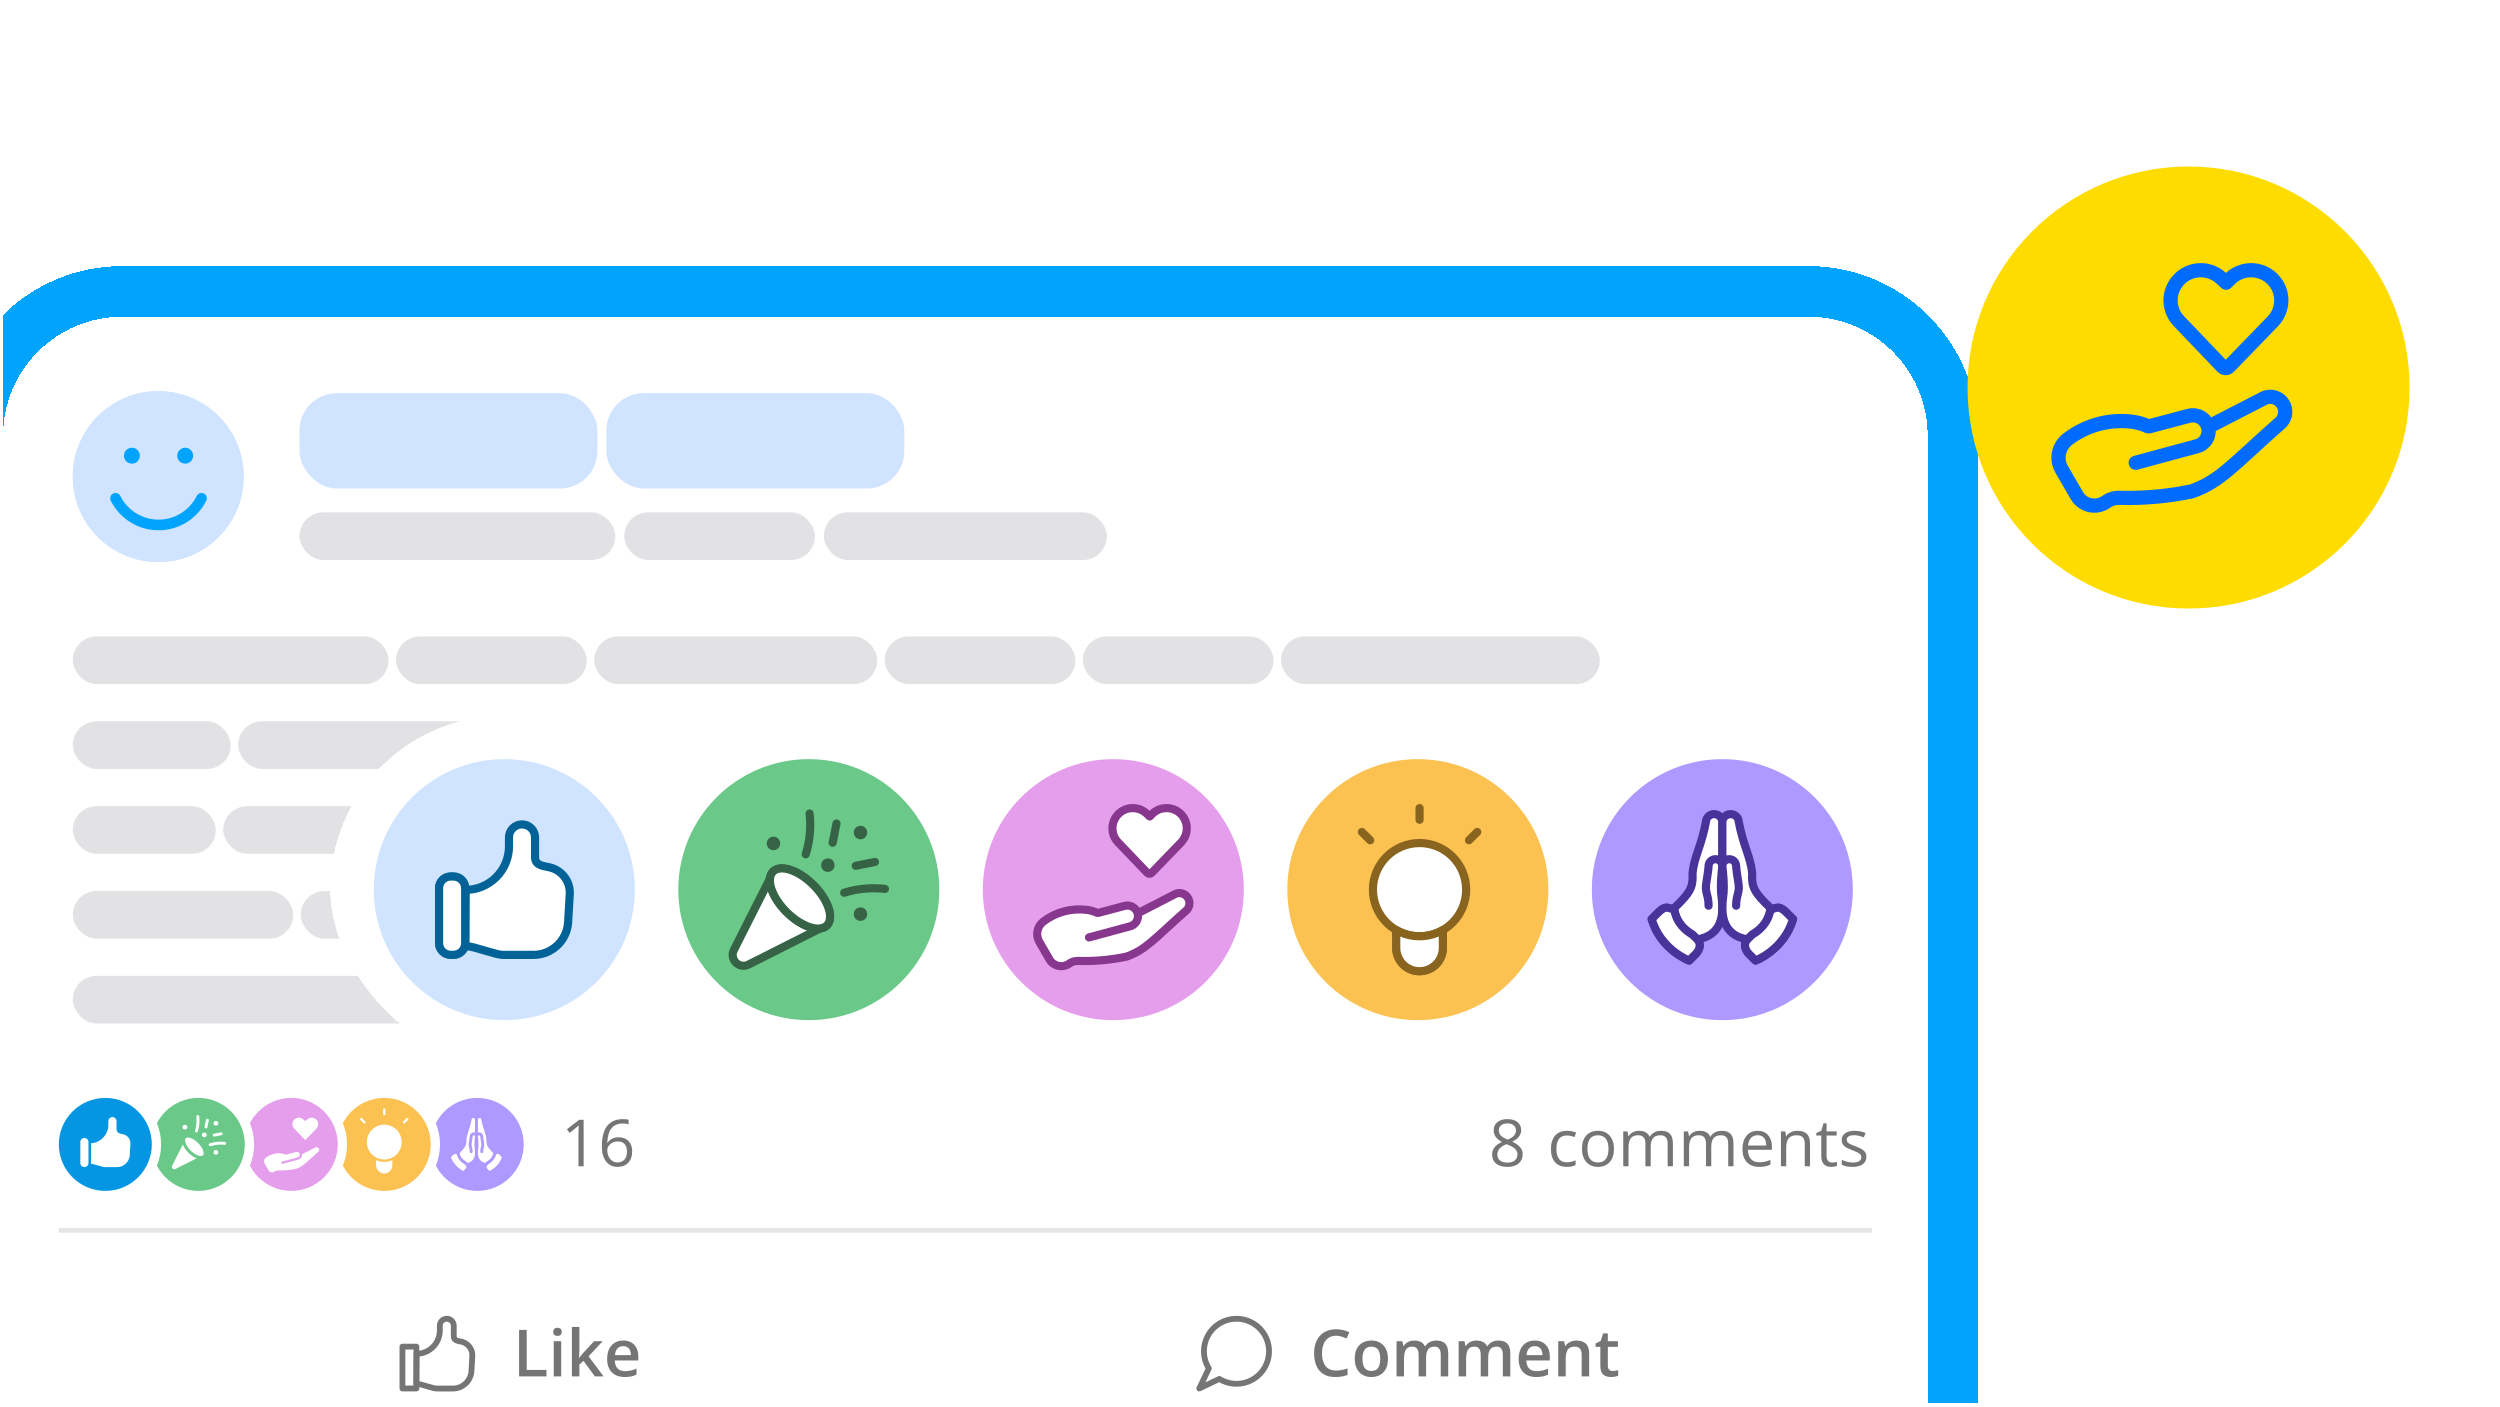 <svg width="439" height="247" viewBox="0 0 439 247" fill="none" xmlns="http://www.w3.org/2000/svg">
<g clip-path="url(#clip0_1138_105797)">
<rect width="438" height="246.375" transform="translate(0.5 6.10352e-05)" fill="white"/>
<g filter="url(#filter0_dd_1138_105797)">
<g clip-path="url(#clip1_1138_105797)">
<g filter="url(#filter1_dd_1138_105797)">
<rect width="337.966" height="205.749" transform="translate(0.534 55.619)" fill="white"/>
<circle cx="27.787" cy="82.872" r="15.008" fill="#D0E4FF"/>
<circle cx="27.787" cy="82.872" r="15.008" fill="#D0E4FF"/>
<path d="M23.16 78.732C23.253 78.732 23.343 78.76 23.42 78.811C23.497 78.862 23.557 78.936 23.593 79.021C23.628 79.107 23.637 79.201 23.619 79.291C23.601 79.382 23.557 79.466 23.491 79.531C23.426 79.596 23.342 79.641 23.252 79.659C23.161 79.677 23.067 79.668 22.981 79.632C22.896 79.597 22.823 79.537 22.771 79.46C22.72 79.383 22.693 79.293 22.693 79.2C22.693 79.076 22.742 78.957 22.83 78.869C22.917 78.782 23.036 78.732 23.16 78.732" stroke="#00A4FD" stroke-width="1.871" stroke-linecap="round" stroke-linejoin="round"/>
<path d="M32.516 78.732C32.609 78.732 32.699 78.76 32.776 78.811C32.853 78.862 32.913 78.936 32.948 79.021C32.984 79.107 32.993 79.201 32.975 79.291C32.957 79.382 32.912 79.466 32.847 79.531C32.781 79.596 32.698 79.641 32.607 79.659C32.517 79.677 32.422 79.668 32.337 79.632C32.252 79.597 32.178 79.537 32.127 79.46C32.076 79.383 32.048 79.293 32.048 79.2C32.048 79.076 32.097 78.957 32.185 78.869C32.273 78.782 32.392 78.732 32.516 78.732" stroke="#00A4FD" stroke-width="1.871" stroke-linecap="round" stroke-linejoin="round"/>
<path d="M35.385 86.685C34.688 88.092 33.612 89.275 32.279 90.103C30.945 90.93 29.407 91.369 27.837 91.369C26.268 91.369 24.73 90.93 23.396 90.103C22.062 89.275 20.987 88.092 20.29 86.685" stroke="#00A4FD" stroke-width="1.871" stroke-linecap="round" stroke-linejoin="round"/>
<rect x="52.591" y="68.223" width="52.317" height="16.741" rx="6.559" fill="#D0E4FF"/>
<rect x="106.477" y="68.223" width="52.317" height="16.741" rx="6.559" fill="#D0E4FF"/>
<rect x="52.591" y="89.15" width="55.456" height="8.371" rx="4.185" fill="#E2E2E4"/>
<rect x="109.616" y="89.15" width="33.483" height="8.371" rx="4.185" fill="#E2E2E4"/>
<rect x="144.668" y="89.15" width="49.701" height="8.371" rx="4.185" fill="#E2E2E4"/>
<rect x="12.779" y="110.941" width="55.456" height="8.371" rx="4.185" fill="#E2E2E4"/>
<rect x="69.547" y="110.941" width="33.483" height="8.371" rx="4.185" fill="#E2E2E4"/>
<rect x="104.341" y="110.941" width="49.701" height="8.371" rx="4.185" fill="#E2E2E4"/>
<rect x="155.354" y="110.941" width="33.483" height="8.371" rx="4.185" fill="#E2E2E4"/>
<rect x="190.149" y="110.941" width="33.483" height="8.371" rx="4.185" fill="#E2E2E4"/>
<rect x="224.943" y="110.941" width="55.979" height="8.371" rx="4.185" fill="#E2E2E4"/>
<rect x="12.779" y="125.842" width="27.728" height="8.371" rx="4.185" fill="#E2E2E4"/>
<rect x="41.819" y="125.842" width="59.118" height="8.371" rx="4.185" fill="#E2E2E4"/>
<rect x="102.249" y="125.842" width="16.218" height="8.371" rx="4.185" fill="#E2E2E4"/>
<rect x="119.779" y="125.842" width="16.218" height="8.371" rx="4.185" fill="#E2E2E4"/>
<rect x="137.309" y="125.842" width="34.529" height="8.371" rx="4.185" fill="#E2E2E4"/>
<rect x="173.15" y="125.842" width="34.529" height="8.371" rx="4.185" fill="#E2E2E4"/>
<rect x="208.991" y="125.842" width="25.635" height="8.371" rx="4.185" fill="#E2E2E4"/>
<rect x="235.938" y="125.842" width="25.635" height="8.371" rx="4.185" fill="#E2E2E4"/>
<rect x="12.779" y="140.744" width="25.112" height="8.371" rx="4.185" fill="#E2E2E4"/>
<rect x="39.203" y="140.744" width="62.78" height="8.371" rx="4.185" fill="#E2E2E4"/>
<rect x="103.295" y="140.744" width="29.82" height="8.371" rx="4.185" fill="#E2E2E4"/>
<rect x="134.427" y="140.744" width="65.919" height="8.371" rx="4.185" fill="#E2E2E4"/>
<rect x="201.658" y="140.744" width="43.423" height="8.371" rx="4.185" fill="#E2E2E4"/>
<rect x="12.779" y="155.645" width="38.714" height="8.371" rx="4.185" fill="#E2E2E4"/>
<rect x="52.805" y="155.645" width="33.483" height="8.371" rx="4.185" fill="#E2E2E4"/>
<rect x="87.6" y="155.645" width="25.635" height="8.371" rx="4.185" fill="#E2E2E4"/>
<rect x="114.547" y="155.645" width="41.853" height="8.371" rx="4.185" fill="#E2E2E4"/>
<rect x="157.712" y="155.645" width="54.932" height="8.371" rx="4.185" fill="#E2E2E4"/>
<rect x="213.957" y="155.645" width="54.932" height="8.371" rx="4.185" fill="#E2E2E4"/>
<rect x="12.779" y="170.547" width="71.151" height="8.371" rx="4.185" fill="#E2E2E4"/>
<rect x="85.242" y="170.547" width="27.205" height="8.371" rx="4.185" fill="#E2E2E4"/>
<rect x="113.758" y="170.547" width="25.635" height="8.371" rx="4.185" fill="#E2E2E4"/>
<rect x="140.705" y="170.547" width="62.78" height="8.371" rx="4.185" fill="#E2E2E4"/>
<rect x="204.797" y="170.547" width="54.932" height="8.371" rx="4.185" fill="#E2E2E4"/>
<rect x="261.042" y="170.547" width="37.668" height="8.371" rx="4.185" fill="#E2E2E4"/>
<circle cx="83.801" cy="200.142" r="8.98" fill="#AD99FF" stroke="white" stroke-width="1.633"/>
<path d="M83.663 195.85C83.675 195.722 83.641 195.593 83.568 195.487C83.492 195.375 83.378 195.295 83.248 195.262C83.117 195.228 82.979 195.243 82.859 195.304C82.738 195.364 82.644 195.466 82.593 195.591C82.272 197.405 81.744 198.132 81.656 199.257C81.706 200.164 81.502 200.548 80.422 201.572C80.113 201.782 80.004 201.218 79.341 201.88C79.341 201.88 79.205 202.017 78.903 202.319C79.521 204.397 81.428 205.108 81.428 205.108C81.428 205.108 81.658 204.878 81.806 204.73C81.806 204.73 82.428 204.195 81.976 203.687C82.55 203.578 83.663 203.269 83.663 201.572C83.663 200.889 83.568 200.8 83.568 200.183C83.568 199.565 83.642 198.951 83.663 198.745V195.85Z" fill="white"/>
<path d="M83.663 195.85C83.675 195.722 83.641 195.593 83.568 195.487C83.492 195.375 83.378 195.295 83.248 195.262C83.117 195.228 82.979 195.243 82.859 195.304C82.738 195.364 82.644 195.466 82.593 195.591C82.272 197.405 81.744 198.132 81.656 199.257C81.706 200.164 81.502 200.548 80.422 201.572M83.663 195.85C83.663 195.85 83.663 197.614 83.663 198.745M83.663 195.85V198.745M80.422 201.572C80.113 201.782 80.004 201.218 79.341 201.88M80.422 201.572C80.422 201.572 80.422 202.652 81.656 203.367L81.976 203.687M81.976 203.687C82.55 203.578 83.663 203.269 83.663 201.572C83.663 200.889 83.568 200.8 83.568 200.183C83.568 199.565 83.642 198.951 83.663 198.745M81.976 203.687C82.428 204.195 81.806 204.73 81.806 204.73C81.658 204.878 81.428 205.108 81.428 205.108C81.428 205.108 79.521 204.397 78.903 202.319M82.737 201.415C82.737 200.644 82.47 200.559 82.584 199.872C82.739 198.946 82.737 198.745 82.737 198.745C82.737 198.489 82.945 198.282 83.2 198.282C83.456 198.282 83.663 198.489 83.663 198.745M78.903 202.319C79.212 202.01 79.033 202.189 79.341 201.88M78.903 202.319C79.205 202.017 79.341 201.88 79.341 201.88" stroke="#AD99FF" stroke-width="0.51" stroke-linecap="round" stroke-linejoin="round"/>
<path d="M78.903 202.318C79.52 204.397 81.428 205.108 81.428 205.108L81.805 204.73C81.805 204.73 82.428 204.195 81.976 203.687L81.656 203.367C80.422 202.652 80.422 201.572 80.422 201.572C80.113 201.782 80.003 201.218 79.341 201.88L78.903 202.318Z" fill="white"/>
<path d="M78.903 202.318C79.52 204.397 81.428 205.108 81.428 205.108C81.428 205.108 81.658 204.878 81.805 204.73C81.805 204.73 82.428 204.195 81.976 203.687L81.656 203.367C80.422 202.652 80.422 201.572 80.422 201.572C80.113 201.782 80.003 201.218 79.341 201.88M78.903 202.318C79.212 202.01 79.033 202.189 79.341 201.88M78.903 202.318C79.204 202.017 79.341 201.88 79.341 201.88" stroke="#AD99FF" stroke-width="0.51" stroke-linecap="round" stroke-linejoin="round"/>
<path d="M83.667 195.85C83.656 195.722 83.689 195.593 83.762 195.486C83.838 195.375 83.952 195.295 84.083 195.262C84.213 195.228 84.352 195.243 84.472 195.304C84.592 195.364 84.686 195.466 84.737 195.591C85.058 197.405 85.587 198.132 85.674 199.257C85.624 200.164 85.829 200.548 86.909 201.572C87.218 201.782 87.327 201.218 87.989 201.88C87.989 201.88 88.126 202.017 88.427 202.319C87.81 204.397 85.903 205.108 85.903 205.108L85.525 204.73C85.525 204.73 84.903 204.195 85.355 203.687C84.781 203.578 83.668 203.269 83.668 201.572C83.668 200.889 83.762 200.8 83.762 200.183C83.762 199.565 83.688 198.951 83.667 198.745V195.85Z" fill="white"/>
<path d="M83.667 195.85C83.656 195.722 83.689 195.593 83.762 195.486C83.838 195.375 83.952 195.295 84.083 195.262C84.213 195.228 84.352 195.243 84.472 195.304C84.592 195.364 84.686 195.466 84.737 195.591C85.058 197.405 85.587 198.132 85.674 199.257C85.624 200.164 85.829 200.548 86.909 201.572M83.667 195.85C83.667 195.85 83.667 197.614 83.667 198.745M83.667 195.85V198.745M86.909 201.572C87.218 201.782 87.327 201.218 87.989 201.88M86.909 201.572C86.909 201.572 86.909 202.652 85.674 203.367L85.355 203.687M85.355 203.687C84.781 203.578 83.668 203.269 83.668 201.572C83.668 200.889 83.762 200.8 83.762 200.183C83.762 199.565 83.688 198.951 83.667 198.745M85.355 203.687C84.903 204.195 85.525 204.73 85.525 204.73L85.903 205.108C85.903 205.108 87.81 204.397 88.427 202.319M84.593 201.415C84.593 200.644 84.861 200.559 84.746 199.872C84.592 198.946 84.593 198.745 84.593 198.745C84.593 198.489 84.386 198.282 84.13 198.282C83.875 198.282 83.667 198.489 83.667 198.745M88.427 202.319C88.119 202.01 88.298 202.189 87.989 201.88M88.427 202.319C88.126 202.017 87.989 201.88 87.989 201.88" stroke="#AD99FF" stroke-width="0.51" stroke-linecap="round" stroke-linejoin="round"/>
<path d="M88.427 202.318C87.81 204.397 85.903 205.108 85.903 205.108L85.525 204.73C85.525 204.73 84.903 204.195 85.355 203.687L85.674 203.367C86.909 202.652 86.909 201.572 86.909 201.572C87.218 201.782 87.327 201.218 87.989 201.88L88.427 202.318Z" fill="white"/>
<path d="M88.427 202.318C87.81 204.397 85.903 205.108 85.903 205.108L85.525 204.73C85.525 204.73 84.903 204.195 85.355 203.687L85.674 203.367C86.909 202.652 86.909 201.572 86.909 201.572C87.218 201.782 87.327 201.218 87.989 201.88M88.427 202.318C88.119 202.01 88.298 202.189 87.989 201.88M88.427 202.318C88.126 202.017 87.989 201.88 87.989 201.88" stroke="#AD99FF" stroke-width="0.51" stroke-linecap="round" stroke-linejoin="round"/>
<circle cx="67.474" cy="200.142" r="8.98" fill="#FBC151" stroke="white" stroke-width="1.633"/>
<g clip-path="url(#clip2_1138_105797)">
<path d="M67.474 194.836V194.02V194.836Z" fill="white"/>
<path d="M67.474 194.836V194.02" stroke="white" stroke-width="0.408" stroke-linecap="round" stroke-linejoin="round"/>
<path d="M70.938 196.272L71.515 195.694L70.938 196.272Z" fill="white"/>
<path d="M70.938 196.272L71.515 195.694" stroke="white" stroke-width="0.408" stroke-linecap="round" stroke-linejoin="round"/>
<path d="M64.011 196.272L63.434 195.694L64.011 196.272Z" fill="white"/>
<path d="M64.011 196.272L63.434 195.694" stroke="white" stroke-width="0.408" stroke-linecap="round" stroke-linejoin="round"/>
<path d="M65.842 202.563V203.815C65.842 204.248 66.014 204.663 66.32 204.97C66.626 205.276 67.041 205.448 67.474 205.448C67.907 205.448 68.323 205.276 68.629 204.97C68.935 204.663 69.107 204.248 69.107 203.815V202.563" fill="white"/>
<path d="M65.842 202.563V203.815C65.842 204.248 66.014 204.663 66.32 204.97C66.626 205.276 67.041 205.448 67.474 205.448C67.907 205.448 68.323 205.276 68.629 204.97C68.935 204.663 69.107 204.248 69.107 203.815V202.563" stroke="#FBC151" stroke-width="0.408" stroke-linecap="round" stroke-linejoin="round"/>
<path d="M64.209 199.735C64.209 200.601 64.553 201.431 65.165 202.044C65.778 202.656 66.608 203 67.474 203C68.34 203 69.171 202.656 69.783 202.044C70.396 201.431 70.74 200.601 70.74 199.735C70.74 198.869 70.396 198.038 69.783 197.426C69.171 196.813 68.34 196.469 67.474 196.469C66.608 196.469 65.778 196.813 65.165 197.426C64.553 198.038 64.209 198.869 64.209 199.735Z" fill="white" stroke="#FBC151" stroke-width="0.408" stroke-linecap="round" stroke-linejoin="round"/>
</g>
<circle cx="51.147" cy="200.142" r="8.98" fill="#E59EEB" stroke="white" stroke-width="1.633"/>
<path d="M55.314 200.476L52.955 201.69L52.817 201.762C52.77 201.583 52.653 201.43 52.493 201.337C52.333 201.243 52.143 201.217 51.964 201.264L50.189 201.734C50.174 201.738 50.158 201.737 50.143 201.73C49.923 201.627 49.689 201.559 49.449 201.529C48.429 201.399 47.399 201.675 46.582 202.298C46.16 202.609 46.042 203.192 46.305 203.646L46.977 204.808C47.245 205.272 47.855 205.401 48.288 205.086C48.455 204.964 48.659 204.905 48.866 204.911C49.946 204.943 51.027 204.847 52.086 204.624C53.365 204.173 53.922 203.438 55.983 201.62C56.113 201.522 56.202 201.381 56.235 201.222C56.268 201.064 56.242 200.899 56.162 200.758C56.083 200.617 55.955 200.509 55.802 200.456C55.655 200.404 55.496 200.405 55.35 200.458C55.338 200.463 55.326 200.469 55.314 200.476Z" fill="white"/>
<path d="M52.817 201.762C52.77 201.583 52.653 201.43 52.493 201.337C52.333 201.243 52.143 201.217 51.964 201.264L50.189 201.734C50.174 201.738 50.158 201.737 50.143 201.73V201.73C49.923 201.627 49.689 201.559 49.449 201.529C48.429 201.399 47.399 201.675 46.582 202.298V202.298C46.16 202.609 46.042 203.192 46.305 203.646L46.977 204.808C47.245 205.272 47.855 205.401 48.288 205.086V205.086C48.455 204.964 48.659 204.905 48.866 204.911C49.946 204.943 51.027 204.847 52.086 204.624C53.365 204.173 53.922 203.438 55.983 201.62C56.113 201.522 56.202 201.381 56.235 201.222C56.268 201.064 56.242 200.899 56.162 200.758C56.083 200.617 55.955 200.509 55.802 200.456C55.655 200.404 55.496 200.405 55.35 200.458C55.338 200.463 55.326 200.469 55.314 200.476V200.476L52.955 201.69L52.817 201.762ZM52.817 201.762C52.865 201.941 52.839 202.131 52.747 202.291C52.654 202.451 52.502 202.568 52.324 202.616L49.597 203.354" stroke="#E59EEB" stroke-width="0.408" stroke-linecap="round" stroke-linejoin="round"/>
<path d="M55.937 195.997C55.844 195.807 55.708 195.642 55.539 195.515C55.37 195.387 55.174 195.302 54.966 195.265C54.757 195.228 54.543 195.241 54.341 195.302C54.139 195.363 53.954 195.471 53.801 195.618L53.619 195.8L53.422 195.618C53.269 195.471 53.084 195.363 52.882 195.302C52.679 195.241 52.465 195.228 52.257 195.265C52.049 195.302 51.852 195.387 51.683 195.515C51.514 195.642 51.378 195.807 51.285 195.997C51.163 196.244 51.121 196.522 51.164 196.794C51.206 197.066 51.332 197.318 51.524 197.515L53.463 199.542C53.499 199.578 53.549 199.598 53.6 199.598C53.651 199.598 53.7 199.578 53.736 199.542L55.698 197.515C55.889 197.317 56.014 197.065 56.057 196.794C56.1 196.522 56.058 196.244 55.937 195.997Z" fill="white" stroke="#E59EEB" stroke-width="0.408" stroke-linecap="round" stroke-linejoin="round"/>
<circle cx="34.821" cy="200.142" r="8.98" fill="#6AC889" stroke="white" stroke-width="1.633"/>
<path d="M33.29 201.401C33.736 201.847 34.253 202.187 34.727 202.345C34.974 202.427 35.199 202.456 35.389 202.434C35.563 202.414 35.709 202.349 35.815 202.243C36.039 202.019 36.075 201.628 35.917 201.154C35.76 200.681 35.42 200.164 34.974 199.717C34.527 199.271 34.01 198.931 33.536 198.773C33.063 198.615 32.671 198.652 32.448 198.875C32.34 198.983 32.276 199.131 32.256 199.307C32.235 199.496 32.264 199.719 32.346 199.964C32.504 200.437 32.843 200.954 33.29 201.401Z" fill="white"/>
<path d="M34.727 202.345C34.253 202.187 33.736 201.847 33.29 201.401C32.843 200.954 32.504 200.437 32.346 199.964C32.264 199.719 32.235 199.496 32.256 199.307L29.985 203.802C29.927 203.929 29.909 204.07 29.933 204.207C29.957 204.344 30.023 204.471 30.122 204.569C30.22 204.667 30.347 204.733 30.484 204.758C30.621 204.782 30.762 204.764 30.888 204.705L35.389 202.434C35.199 202.456 34.974 202.427 34.727 202.345Z" fill="white"/>
<path d="M32.256 199.307C32.276 199.131 32.34 198.983 32.448 198.875C32.671 198.652 33.063 198.615 33.536 198.773C34.01 198.931 34.527 199.271 34.974 199.717C35.42 200.164 35.76 200.681 35.917 201.154C36.075 201.628 36.039 202.019 35.815 202.243C35.709 202.349 35.563 202.414 35.389 202.434M32.256 199.307C32.235 199.496 32.264 199.719 32.346 199.964C32.504 200.437 32.843 200.954 33.29 201.401C33.736 201.847 34.253 202.187 34.727 202.345C34.974 202.427 35.199 202.456 35.389 202.434M32.256 199.307L29.985 203.802C29.927 203.929 29.909 204.07 29.933 204.207C29.957 204.344 30.023 204.471 30.122 204.569C30.22 204.667 30.347 204.733 30.484 204.758C30.621 204.782 30.762 204.764 30.888 204.705L35.389 202.434" stroke="#6AC889" stroke-width="0.51" stroke-linecap="round" stroke-linejoin="round"/>
<path d="M33.29 201.401C33.736 201.847 34.253 202.187 34.727 202.345C34.974 202.427 35.199 202.456 35.389 202.434C35.563 202.414 35.709 202.349 35.815 202.243C36.039 202.019 36.075 201.628 35.917 201.154C35.76 200.681 35.42 200.164 34.974 199.717C34.527 199.271 34.01 198.931 33.536 198.773C33.063 198.615 32.671 198.652 32.448 198.875C32.34 198.983 32.276 199.131 32.256 199.307C32.235 199.496 32.264 199.719 32.346 199.964C32.504 200.437 32.843 200.954 33.29 201.401Z" fill="white" stroke="#6AC889" stroke-width="0.51" stroke-linecap="round" stroke-linejoin="round"/>
<path d="M34.733 195.244C34.829 196.101 34.747 196.969 34.492 197.793" stroke="white" stroke-width="0.51" stroke-linecap="round" stroke-linejoin="round"/>
<path d="M36.417 195.869L36.176 197.071" stroke="white" stroke-width="0.51" stroke-linecap="round" stroke-linejoin="round"/>
<path d="M39.447 199.958C38.59 199.862 37.722 199.944 36.898 200.198" stroke="white" stroke-width="0.51" stroke-linecap="round" stroke-linejoin="round"/>
<path d="M38.822 198.274L37.619 198.514" stroke="white" stroke-width="0.51" stroke-linecap="round" stroke-linejoin="round"/>
<circle cx="32.474" cy="197.115" r="0.17" fill="white" stroke="white" stroke-width="0.51" stroke-linecap="round" stroke-linejoin="round"/>
<circle cx="37.916" cy="196.435" r="0.17" fill="white" stroke="white" stroke-width="0.51" stroke-linecap="round" stroke-linejoin="round"/>
<circle cx="35.875" cy="198.475" r="0.17" fill="white" stroke="white" stroke-width="0.51" stroke-linecap="round" stroke-linejoin="round"/>
<circle cx="37.916" cy="201.537" r="0.17" fill="white" stroke="white" stroke-width="0.51" stroke-linecap="round" stroke-linejoin="round"/>
<circle cx="18.494" cy="200.142" r="8.98" fill="#0596E3" stroke="white" stroke-width="1.633"/>
<g clip-path="url(#clip3_1138_105797)">
<path d="M15.739 203.714C15.954 203.721 16.168 203.755 16.375 203.816C18.008 204.281 18.098 204.334 18.53 204.334H20.535C21.144 204.337 21.732 204.113 22.185 203.705C22.638 203.298 22.923 202.736 22.984 202.13L23.106 200.048C23.128 199.623 23.002 199.204 22.748 198.862C22.495 198.521 22.131 198.277 21.718 198.175C21.277 198.065 20.661 198.065 20.661 197.448V196.06C20.661 195.817 20.564 195.583 20.392 195.411C20.22 195.239 19.986 195.142 19.743 195.142C19.499 195.142 19.266 195.239 19.093 195.411C18.921 195.583 18.824 195.817 18.824 196.06V196.693C18.824 197.505 18.502 198.284 17.928 198.858C17.354 199.432 16.575 199.754 15.763 199.754L15.739 203.714Z" fill="white" stroke="#0596E3" stroke-width="0.408" stroke-linecap="round" stroke-linejoin="round"/>
<path d="M15.739 203.408V199.734C15.739 199.227 15.327 198.816 14.82 198.816C14.313 198.816 13.902 199.227 13.902 199.734V203.408C13.902 203.915 14.313 204.326 14.82 204.326C15.327 204.326 15.739 203.915 15.739 203.408Z" fill="white" stroke="#0596E3" stroke-width="0.408" stroke-linecap="round" stroke-linejoin="round"/>
</g>
<path d="M99.544 197.489L101.704 195.82H102.485V203.979H101.581V198.164C101.581 197.68 101.596 197.223 101.626 196.791C101.548 196.869 101.46 196.951 101.364 197.037C101.267 197.122 100.824 197.485 100.036 198.125L99.544 197.489ZM105.689 200.491C105.689 198.888 105.999 197.69 106.62 196.897C107.245 196.101 108.168 195.703 109.388 195.703C109.809 195.703 110.14 195.738 110.382 195.809V196.607C110.095 196.514 109.768 196.467 109.4 196.467C108.525 196.467 107.857 196.741 107.396 197.288C106.935 197.831 106.682 198.687 106.637 199.855H106.704C107.113 199.215 107.761 198.895 108.646 198.895C109.379 198.895 109.956 199.116 110.376 199.559C110.8 200.002 111.012 200.603 111.012 201.362C111.012 202.21 110.78 202.878 110.315 203.365C109.853 203.849 109.228 204.09 108.44 204.09C107.595 204.09 106.926 203.774 106.431 203.142C105.936 202.506 105.689 201.622 105.689 200.491ZM106.637 201.155C106.637 201.538 106.712 201.895 106.86 202.226C107.009 202.558 107.219 202.82 107.491 203.013C107.766 203.207 108.079 203.304 108.429 203.304C108.957 203.304 109.366 203.138 109.656 202.807C109.95 202.472 110.097 201.99 110.097 201.362C110.097 200.822 109.961 200.398 109.69 200.089C109.418 199.78 109.013 199.626 108.473 199.626C108.138 199.626 107.831 199.695 107.552 199.832C107.273 199.97 107.05 200.16 106.883 200.402C106.719 200.644 106.637 200.895 106.637 201.155Z" fill="#757575"/>
<path d="M262.019 201.897C262.019 200.963 262.588 200.236 263.726 199.715C263.213 199.425 262.845 199.113 262.621 198.778C262.398 198.439 262.287 198.062 262.287 197.645C262.287 197.053 262.504 196.583 262.939 196.233C263.378 195.88 263.964 195.703 264.697 195.703C265.441 195.703 266.031 195.876 266.466 196.222C266.902 196.568 267.119 197.046 267.119 197.656C267.119 198.058 266.995 198.424 266.745 198.755C266.496 199.087 266.098 199.388 265.551 199.659C266.213 199.976 266.684 200.309 266.963 200.658C267.242 201.004 267.382 201.406 267.382 201.864C267.382 202.541 267.145 203.082 266.673 203.488C266.2 203.889 265.553 204.09 264.731 204.09C263.86 204.09 263.191 203.901 262.722 203.521C262.253 203.138 262.019 202.597 262.019 201.897ZM262.934 201.92C262.934 202.366 263.088 202.714 263.397 202.963C263.71 203.212 264.147 203.337 264.709 203.337C265.263 203.337 265.694 203.207 266.003 202.946C266.312 202.686 266.466 202.329 266.466 201.875C266.466 201.514 266.321 201.194 266.031 200.915C265.741 200.632 265.235 200.359 264.513 200.095C263.959 200.333 263.557 200.597 263.308 200.887C263.059 201.174 262.934 201.518 262.934 201.92ZM263.196 197.684C263.196 198.026 263.306 198.32 263.525 198.566C263.745 198.811 264.15 199.057 264.742 199.302C265.274 199.079 265.65 198.839 265.869 198.582C266.092 198.326 266.204 198.026 266.204 197.684C266.204 197.308 266.068 197.011 265.797 196.791C265.529 196.568 265.159 196.456 264.686 196.456C264.221 196.456 263.857 196.568 263.592 196.791C263.328 197.014 263.196 197.312 263.196 197.684Z" fill="#757575"/>
<path d="M272.345 200.96C272.345 199.937 272.591 199.146 273.082 198.588C273.577 198.03 274.28 197.751 275.192 197.751C275.485 197.751 275.779 197.783 276.073 197.846C276.367 197.909 276.598 197.983 276.765 198.069L276.481 198.856C276.276 198.774 276.053 198.707 275.811 198.655C275.569 198.599 275.355 198.571 275.169 198.571C273.927 198.571 273.305 199.364 273.305 200.949C273.305 201.7 273.456 202.277 273.757 202.679C274.062 203.08 274.513 203.281 275.108 203.281C275.618 203.281 276.14 203.171 276.676 202.952V203.772C276.267 203.984 275.751 204.09 275.13 204.09C274.245 204.09 273.558 203.819 273.071 203.276C272.587 202.729 272.345 201.957 272.345 200.96ZM277.792 200.915C277.792 199.918 278.041 199.142 278.54 198.588C279.038 198.03 279.73 197.751 280.616 197.751C281.471 197.751 282.15 198.036 282.653 198.605C283.159 199.174 283.412 199.944 283.412 200.915C283.412 201.912 283.16 202.692 282.658 203.253C282.156 203.811 281.462 204.09 280.577 204.09C280.03 204.09 279.544 203.962 279.12 203.705C278.696 203.449 278.369 203.08 278.138 202.6C277.907 202.12 277.792 201.559 277.792 200.915ZM278.752 200.915C278.752 201.696 278.908 202.292 279.221 202.701C279.533 203.11 279.993 203.315 280.599 203.315C281.205 203.315 281.665 203.112 281.977 202.706C282.294 202.297 282.452 201.7 282.452 200.915C282.452 200.138 282.294 199.548 281.977 199.146C281.665 198.741 281.202 198.538 280.588 198.538C279.981 198.538 279.524 198.737 279.215 199.135C278.906 199.533 278.752 200.126 278.752 200.915ZM285.041 203.979V197.863H285.794L285.945 198.7H285.99C286.165 198.402 286.41 198.169 286.726 198.002C287.046 197.835 287.403 197.751 287.798 197.751C288.754 197.751 289.379 198.097 289.673 198.789H289.717C289.9 198.469 290.164 198.216 290.51 198.03C290.856 197.844 291.25 197.751 291.693 197.751C292.385 197.751 292.902 197.93 293.244 198.287C293.59 198.64 293.763 199.207 293.763 199.989V203.979H292.837V200C292.837 199.513 292.733 199.148 292.524 198.906C292.316 198.661 291.992 198.538 291.553 198.538C290.977 198.538 290.551 198.703 290.276 199.034C290 199.366 289.863 199.875 289.863 200.564V203.979H288.936V200C288.936 199.513 288.832 199.148 288.624 198.906C288.415 198.661 288.09 198.538 287.647 198.538C287.067 198.538 286.641 198.713 286.369 199.062C286.101 199.408 285.967 199.978 285.967 200.77V203.979H285.041ZM295.677 203.979V197.863H296.431L296.581 198.7H296.626C296.801 198.402 297.046 198.169 297.363 198.002C297.683 197.835 298.04 197.751 298.434 197.751C299.39 197.751 300.015 198.097 300.309 198.789H300.354C300.536 198.469 300.8 198.216 301.146 198.03C301.492 197.844 301.887 197.751 302.329 197.751C303.021 197.751 303.538 197.93 303.881 198.287C304.227 198.64 304.4 199.207 304.4 199.989V203.979H303.473V200C303.473 199.513 303.369 199.148 303.161 198.906C302.952 198.661 302.629 198.538 302.19 198.538C301.613 198.538 301.187 198.703 300.912 199.034C300.637 199.366 300.499 199.875 300.499 200.564V203.979H299.573V200C299.573 199.513 299.468 199.148 299.26 198.906C299.052 198.661 298.726 198.538 298.283 198.538C297.703 198.538 297.277 198.713 297.006 199.062C296.738 199.408 296.604 199.978 296.604 200.77V203.979H295.677ZM305.973 200.971C305.973 199.985 306.215 199.202 306.699 198.622C307.186 198.041 307.839 197.751 308.658 197.751C309.424 197.751 310.03 198.004 310.477 198.51C310.923 199.012 311.146 199.676 311.146 200.502V201.088H306.933C306.952 201.806 307.132 202.351 307.475 202.723C307.82 203.095 308.306 203.281 308.931 203.281C309.59 203.281 310.241 203.144 310.884 202.868V203.694C310.557 203.836 310.246 203.936 309.952 203.996C309.662 204.059 309.31 204.09 308.898 204.09C307.993 204.09 307.279 203.815 306.755 203.264C306.234 202.714 305.973 201.949 305.973 200.971ZM306.956 200.335H310.153C310.153 199.751 310.023 199.304 309.762 198.995C309.502 198.683 309.13 198.527 308.646 198.527C308.155 198.527 307.763 198.687 307.469 199.007C307.179 199.327 307.008 199.769 306.956 200.335ZM312.731 203.979V197.863H313.485L313.635 198.7H313.68C313.87 198.398 314.136 198.166 314.478 198.002C314.82 197.835 315.202 197.751 315.622 197.751C316.359 197.751 316.913 197.93 317.285 198.287C317.657 198.64 317.843 199.207 317.843 199.989V203.979H316.917V200.022C316.917 199.524 316.803 199.152 316.576 198.906C316.349 198.661 315.994 198.538 315.51 198.538C314.87 198.538 314.402 198.711 314.104 199.057C313.806 199.403 313.658 199.974 313.658 200.77V203.979H312.731ZM318.942 198.582V198.136L319.818 197.751L320.209 196.445H320.745V197.863H322.519V198.582H320.745V202.182C320.745 202.55 320.832 202.833 321.007 203.03C321.182 203.227 321.422 203.326 321.727 203.326C321.891 203.326 322.049 203.315 322.201 203.292C322.354 203.266 322.475 203.24 322.564 203.214V203.923C322.464 203.971 322.315 204.01 322.118 204.04C321.924 204.074 321.749 204.09 321.593 204.09C320.41 204.09 319.818 203.467 319.818 202.221V198.582H318.942ZM323.401 199.364C323.401 198.865 323.604 198.473 324.009 198.186C324.415 197.896 324.971 197.751 325.678 197.751C326.336 197.751 326.98 197.885 327.609 198.153L327.28 198.906C326.666 198.653 326.11 198.527 325.611 198.527C325.172 198.527 324.841 198.595 324.618 198.733C324.394 198.871 324.283 199.061 324.283 199.302C324.283 199.466 324.324 199.606 324.406 199.721C324.491 199.836 324.627 199.946 324.813 200.05C324.999 200.154 325.356 200.305 325.884 200.502C326.61 200.766 327.099 201.032 327.352 201.3C327.609 201.568 327.737 201.905 327.737 202.31C327.737 202.879 327.525 203.318 327.101 203.627C326.677 203.936 326.082 204.09 325.315 204.09C324.504 204.09 323.872 203.962 323.418 203.705V202.846C323.712 202.995 324.026 203.112 324.361 203.197C324.7 203.283 325.025 203.326 325.338 203.326C325.821 203.326 326.193 203.25 326.454 203.097C326.714 202.941 326.844 202.705 326.844 202.388C326.844 202.15 326.74 201.947 326.532 201.78C326.327 201.609 325.925 201.408 325.326 201.177C324.757 200.965 324.352 200.781 324.11 200.625C323.872 200.465 323.693 200.284 323.574 200.084C323.459 199.883 323.401 199.643 323.401 199.364Z" fill="#757575"/>
<rect x="10.33" y="214.836" width="318.373" height="0.816" fill="#E5E5E5"/>
<path d="M73.117 242.184C73.405 242.193 73.69 242.239 73.966 242.32C76.143 242.94 76.263 243.011 76.84 243.011H79.512C80.324 243.015 81.109 242.716 81.713 242.173C82.317 241.629 82.696 240.88 82.778 240.072L82.941 237.297C82.97 236.73 82.802 236.171 82.464 235.715C82.126 235.26 81.641 234.936 81.09 234.799C80.503 234.652 79.681 234.652 79.681 233.83V231.979C79.681 231.655 79.552 231.343 79.322 231.114C79.093 230.884 78.781 230.755 78.456 230.755C78.132 230.755 77.82 230.884 77.59 231.114C77.361 231.343 77.232 231.655 77.232 231.979V232.823C77.232 233.906 76.802 234.944 76.036 235.709C75.271 236.475 74.233 236.905 73.15 236.905L73.117 242.184Z" stroke="#757575" stroke-width="1.02" stroke-linecap="round" stroke-linejoin="round"/>
<path d="M73.117 235.653H70.668V243H73.117V235.653Z" stroke="#757575" stroke-width="1.02" stroke-linecap="round" stroke-linejoin="round"/>
<path d="M91.151 240.878V232.719H92.491V239.739H95.956V240.878H91.151ZM98.546 234.7V240.878H97.234V234.7H98.546ZM97.898 232.334C98.099 232.334 98.272 232.388 98.417 232.496C98.566 232.604 98.64 232.79 98.64 233.054C98.64 233.314 98.566 233.5 98.417 233.612C98.272 233.72 98.099 233.774 97.898 233.774C97.69 233.774 97.513 233.72 97.368 233.612C97.227 233.5 97.156 233.314 97.156 233.054C97.156 232.79 97.227 232.604 97.368 232.496C97.513 232.388 97.69 232.334 97.898 232.334ZM101.738 232.194V236.391C101.738 236.581 101.73 236.789 101.715 237.016C101.7 237.239 101.685 237.449 101.671 237.646H101.698C101.795 237.516 101.911 237.364 102.044 237.189C102.182 237.014 102.312 236.861 102.435 236.731L104.321 234.7H105.828L103.356 237.356L105.99 240.878H104.45L102.474 238.165L101.738 238.796V240.878H100.426V232.194H101.738ZM109.439 234.583C109.989 234.583 110.462 234.696 110.856 234.923C111.25 235.15 111.554 235.472 111.766 235.889C111.978 236.305 112.084 236.804 112.084 237.384V238.087H107.96C107.975 238.686 108.135 239.148 108.44 239.471C108.748 239.795 109.18 239.957 109.734 239.957C110.129 239.957 110.482 239.92 110.795 239.845C111.111 239.767 111.436 239.654 111.771 239.505V240.571C111.462 240.716 111.148 240.822 110.828 240.889C110.508 240.956 110.125 240.989 109.679 240.989C109.072 240.989 108.538 240.872 108.077 240.638C107.619 240.4 107.26 240.046 107 239.577C106.743 239.109 106.615 238.526 106.615 237.831C106.615 237.139 106.732 236.551 106.966 236.067C107.201 235.584 107.53 235.215 107.954 234.962C108.378 234.709 108.873 234.583 109.439 234.583ZM109.439 235.571C109.026 235.571 108.691 235.704 108.434 235.972C108.181 236.24 108.032 236.633 107.988 237.15H110.8C110.796 236.841 110.744 236.568 110.644 236.329C110.547 236.091 110.398 235.905 110.198 235.771C110 235.638 109.747 235.571 109.439 235.571Z" fill="#757575"/>
<path d="M217.12 230.755C216.102 230.753 215.102 231.025 214.224 231.54C213.345 232.056 212.621 232.797 212.126 233.687C211.631 234.576 211.383 235.583 211.408 236.601C211.433 237.619 211.73 238.612 212.268 239.476L210.59 243L214.113 241.322C214.864 241.789 215.714 242.076 216.595 242.159C217.476 242.241 218.364 242.119 219.189 241.8C220.015 241.481 220.755 240.975 221.351 240.321C221.948 239.668 222.384 238.885 222.626 238.034C222.869 237.183 222.91 236.287 222.747 235.417C222.584 234.547 222.221 233.728 221.688 233.022C221.154 232.316 220.463 231.744 219.671 231.351C218.878 230.957 218.005 230.753 217.12 230.755V230.755Z" stroke="#757575" stroke-width="1.02" stroke-linecap="round" stroke-linejoin="round"/>
<path d="M234.623 233.74C234.232 233.74 233.882 233.811 233.574 233.952C233.269 234.094 233.01 234.298 232.798 234.566C232.586 234.83 232.424 235.152 232.312 235.531C232.201 235.907 232.145 236.331 232.145 236.804C232.145 237.436 232.234 237.981 232.413 238.439C232.591 238.893 232.863 239.242 233.228 239.488C233.592 239.73 234.053 239.851 234.612 239.851C234.958 239.851 235.294 239.817 235.622 239.75C235.949 239.683 236.288 239.592 236.637 239.477V240.615C236.306 240.745 235.971 240.84 235.633 240.9C235.294 240.959 234.904 240.989 234.461 240.989C233.628 240.989 232.936 240.816 232.385 240.47C231.838 240.124 231.429 239.637 231.157 239.008C230.889 238.379 230.755 237.643 230.755 236.798C230.755 236.181 230.841 235.615 231.012 235.102C231.183 234.588 231.433 234.146 231.76 233.774C232.087 233.398 232.491 233.11 232.971 232.909C233.455 232.704 234.007 232.602 234.628 232.602C235.038 232.602 235.439 232.648 235.834 232.741C236.232 232.831 236.6 232.959 236.939 233.126L236.47 234.231C236.187 234.097 235.891 233.982 235.583 233.885C235.274 233.789 234.954 233.74 234.623 233.74ZM243.724 237.775C243.724 238.288 243.657 238.744 243.524 239.142C243.39 239.54 243.194 239.877 242.938 240.152C242.681 240.424 242.372 240.632 242.011 240.777C241.65 240.918 241.243 240.989 240.789 240.989C240.365 240.989 239.976 240.918 239.623 240.777C239.269 240.632 238.962 240.424 238.702 240.152C238.445 239.877 238.246 239.54 238.105 239.142C237.964 238.744 237.893 238.288 237.893 237.775C237.893 237.094 238.01 236.517 238.244 236.045C238.483 235.569 238.821 235.206 239.26 234.957C239.699 234.707 240.222 234.583 240.828 234.583C241.397 234.583 241.9 234.707 242.335 234.957C242.77 235.206 243.111 235.569 243.356 236.045C243.602 236.521 243.724 237.098 243.724 237.775ZM239.243 237.775C239.243 238.225 239.297 238.61 239.405 238.93C239.517 239.25 239.688 239.495 239.919 239.667C240.149 239.834 240.447 239.918 240.811 239.918C241.176 239.918 241.474 239.834 241.704 239.667C241.935 239.495 242.104 239.25 242.212 238.93C242.32 238.61 242.374 238.225 242.374 237.775C242.374 237.325 242.32 236.943 242.212 236.631C242.104 236.315 241.935 236.075 241.704 235.911C241.474 235.744 241.174 235.66 240.806 235.66C240.263 235.66 239.866 235.842 239.617 236.207C239.368 236.571 239.243 237.094 239.243 237.775ZM252.212 234.583C252.904 234.583 253.425 234.761 253.775 235.119C254.128 235.476 254.305 236.049 254.305 236.837V240.878H252.994V237.072C252.994 236.603 252.902 236.249 252.72 236.011C252.538 235.773 252.261 235.654 251.889 235.654C251.368 235.654 250.992 235.822 250.761 236.156C250.534 236.488 250.421 236.969 250.421 237.602V240.878H249.11V237.072C249.11 236.759 249.069 236.499 248.987 236.29C248.909 236.078 248.788 235.92 248.624 235.816C248.46 235.708 248.254 235.654 248.005 235.654C247.644 235.654 247.355 235.736 247.14 235.9C246.928 236.063 246.775 236.305 246.682 236.625C246.589 236.941 246.543 237.33 246.543 237.792V240.878H245.231V234.7H246.252L246.437 235.531H246.509C246.636 235.316 246.792 235.139 246.978 235.001C247.168 234.86 247.378 234.756 247.608 234.689C247.839 234.618 248.079 234.583 248.328 234.583C248.79 234.583 249.178 234.665 249.495 234.828C249.811 234.988 250.047 235.234 250.203 235.565H250.304C250.497 235.23 250.767 234.983 251.113 234.823C251.459 234.663 251.825 234.583 252.212 234.583ZM263.117 234.583C263.809 234.583 264.329 234.761 264.679 235.119C265.033 235.476 265.209 236.049 265.209 236.837V240.878H263.898V237.072C263.898 236.603 263.807 236.249 263.624 236.011C263.442 235.773 263.165 235.654 262.793 235.654C262.272 235.654 261.896 235.822 261.666 236.156C261.439 236.488 261.325 236.969 261.325 237.602V240.878H260.014V237.072C260.014 236.759 259.973 236.499 259.891 236.29C259.813 236.078 259.692 235.92 259.528 235.816C259.365 235.708 259.158 235.654 258.909 235.654C258.548 235.654 258.26 235.736 258.044 235.9C257.832 236.063 257.679 236.305 257.586 236.625C257.493 236.941 257.447 237.33 257.447 237.792V240.878H256.135V234.7H257.157L257.341 235.531H257.413C257.54 235.316 257.696 235.139 257.882 235.001C258.072 234.86 258.282 234.756 258.513 234.689C258.743 234.618 258.983 234.583 259.233 234.583C259.694 234.583 260.083 234.665 260.399 234.828C260.715 234.988 260.951 235.234 261.108 235.565H261.208C261.401 235.23 261.671 234.983 262.017 234.823C262.363 234.663 262.73 234.583 263.117 234.583ZM269.501 234.583C270.051 234.583 270.524 234.696 270.918 234.923C271.312 235.15 271.616 235.472 271.828 235.889C272.04 236.305 272.146 236.804 272.146 237.384V238.087H268.022C268.037 238.686 268.197 239.148 268.502 239.471C268.81 239.795 269.242 239.957 269.796 239.957C270.191 239.957 270.544 239.92 270.857 239.845C271.173 239.767 271.498 239.654 271.833 239.505V240.571C271.524 240.716 271.21 240.822 270.89 240.889C270.57 240.956 270.187 240.989 269.741 240.989C269.134 240.989 268.6 240.872 268.139 240.638C267.681 240.4 267.322 240.046 267.062 239.577C266.805 239.109 266.677 238.526 266.677 237.831C266.677 237.139 266.794 236.551 267.028 236.067C267.263 235.584 267.592 235.215 268.016 234.962C268.44 234.709 268.935 234.583 269.501 234.583ZM269.501 235.571C269.088 235.571 268.753 235.704 268.496 235.972C268.243 236.24 268.094 236.633 268.05 237.15H270.862C270.859 236.841 270.806 236.568 270.706 236.329C270.609 236.091 270.46 235.905 270.26 235.771C270.062 235.638 269.809 235.571 269.501 235.571ZM276.844 234.583C277.54 234.583 278.081 234.763 278.468 235.124C278.859 235.481 279.054 236.056 279.054 236.848V240.878H277.743V237.094C277.743 236.614 277.644 236.255 277.447 236.017C277.25 235.775 276.945 235.654 276.532 235.654C275.933 235.654 275.516 235.838 275.282 236.207C275.051 236.575 274.936 237.109 274.936 237.808V240.878H273.625V234.7H274.646L274.83 235.537H274.902C275.036 235.321 275.202 235.145 275.399 235.007C275.6 234.866 275.823 234.76 276.069 234.689C276.318 234.618 276.577 234.583 276.844 234.583ZM283.189 239.929C283.361 239.929 283.53 239.914 283.697 239.884C283.865 239.851 284.017 239.812 284.155 239.767V240.76C284.01 240.824 283.822 240.878 283.591 240.922C283.361 240.967 283.121 240.989 282.871 240.989C282.522 240.989 282.207 240.932 281.928 240.816C281.649 240.697 281.428 240.494 281.264 240.208C281.101 239.921 281.019 239.525 281.019 239.019V235.699H280.176V235.113L281.08 234.65L281.51 233.327H282.336V234.7H284.105V235.699H282.336V239.003C282.336 239.315 282.414 239.548 282.57 239.7C282.726 239.853 282.933 239.929 283.189 239.929Z" fill="#757575"/>
</g>
</g>
<path d="M21.461 51.172C7.447 51.172 -3.913 62.532 -3.913 76.546V477.815C-3.913 482.582 -0.048 486.447 4.72 486.447H334.315C339.082 486.447 342.947 482.582 342.947 477.815V76.546C342.947 62.532 331.587 51.172 317.573 51.172H21.461Z" stroke="#00A4FD" stroke-width="8.894" shape-rendering="crispEdges"/>
</g>
<g filter="url(#filter2_dd_1138_105797)">
<rect x="58" y="125.667" width="275" height="61.111" rx="30.556" fill="white" shape-rendering="crispEdges"/>
<rect x="58" y="125.667" width="275" height="61.111" rx="30.556" fill="white"/>
<circle cx="88.556" cy="156.222" r="22.917" fill="#D0E4FF"/>
<path d="M81.683 166.134C82.22 166.152 82.754 166.237 83.27 166.388C87.34 167.548 87.564 167.68 88.643 167.68H93.639C95.158 167.688 96.626 167.129 97.754 166.113C98.883 165.097 99.593 163.697 99.745 162.185L100.05 156.996C100.105 155.936 99.79 154.891 99.159 154.039C98.528 153.187 97.62 152.581 96.591 152.325C95.491 152.05 93.955 152.05 93.955 150.513V147.054C93.955 146.446 93.714 145.864 93.284 145.435C92.855 145.005 92.272 144.764 91.665 144.764C91.058 144.764 90.476 145.005 90.046 145.435C89.617 145.864 89.376 146.446 89.376 147.054V148.631C89.376 150.655 88.572 152.596 87.14 154.028C85.709 155.459 83.768 156.263 81.743 156.263L81.683 166.134Z" fill="white"/>
<path d="M79.647 153.922H79.138C78.014 153.922 77.103 154.834 77.103 155.958V165.625C77.103 166.749 78.014 167.66 79.138 167.66H79.647C80.771 167.66 81.683 166.749 81.683 165.625V155.958C81.683 154.834 80.771 153.922 79.647 153.922Z" fill="white"/>
<path d="M81.683 166.134C82.22 166.152 82.754 166.237 83.27 166.388C87.34 167.548 87.564 167.68 88.643 167.68H93.639C95.158 167.688 96.626 167.129 97.754 166.113C98.883 165.097 99.593 163.697 99.745 162.185L100.05 156.996C100.105 155.936 99.79 154.891 99.159 154.039C98.528 153.187 97.62 152.581 96.591 152.325C95.491 152.05 93.955 152.05 93.955 150.513V147.054C93.955 146.446 93.714 145.864 93.284 145.435C92.855 145.005 92.272 144.764 91.665 144.764C91.058 144.764 90.476 145.005 90.046 145.435C89.617 145.864 89.376 146.446 89.376 147.054V148.631C89.376 150.655 88.572 152.596 87.14 154.028C85.709 155.459 83.768 156.263 81.743 156.263L81.683 166.134Z" stroke="#006296" stroke-width="1.432" stroke-linecap="round" stroke-linejoin="round"/>
<path d="M79.647 153.922H79.138C78.014 153.922 77.103 154.834 77.103 155.958V165.625C77.103 166.749 78.014 167.66 79.138 167.66H79.647C80.771 167.66 81.683 166.749 81.683 165.625V155.958C81.683 154.834 80.771 153.922 79.647 153.922Z" stroke="#006296" stroke-width="1.432" stroke-linecap="round" stroke-linejoin="round"/>
<path d="M79.647 153.922H79.138C78.014 153.922 77.103 154.834 77.103 155.958V165.625C77.103 166.749 78.014 167.66 79.138 167.66H79.647C80.771 167.66 81.682 166.749 81.682 165.625V155.958C81.682 154.834 80.771 153.922 79.647 153.922Z" fill="white" stroke="#006296" stroke-width="1.432" stroke-linecap="round" stroke-linejoin="round"/>
<circle cx="142.028" cy="156.222" r="22.917" fill="#6AC889"/>
<path d="M138.112 160.137C139.366 161.391 140.817 162.344 142.147 162.787C142.84 163.018 143.471 163.101 144.004 163.038C144.494 162.98 144.902 162.8 145.202 162.5C145.829 161.874 145.932 160.775 145.489 159.445C145.045 158.116 144.092 156.665 142.839 155.411C141.585 154.158 140.134 153.204 138.805 152.761C137.475 152.318 136.376 152.421 135.749 153.048C135.446 153.351 135.266 153.764 135.21 154.261C135.151 154.791 135.234 155.416 135.463 156.103C135.906 157.433 136.859 158.884 138.112 160.137Z" fill="white"/>
<path d="M142.147 162.787C140.817 162.344 139.366 161.391 138.112 160.137C136.859 158.884 135.906 157.433 135.463 156.103C135.234 155.416 135.151 154.791 135.21 154.261L128.836 166.879C128.672 167.234 128.621 167.631 128.689 168.015C128.758 168.4 128.943 168.755 129.219 169.031C129.495 169.307 129.85 169.492 130.235 169.561C130.619 169.629 131.016 169.578 131.371 169.414L144.004 163.038C143.471 163.101 142.84 163.018 142.147 162.787Z" fill="white"/>
<path d="M135.21 154.261C135.266 153.764 135.446 153.351 135.749 153.048C136.376 152.421 137.475 152.318 138.805 152.761C140.134 153.204 141.585 154.158 142.839 155.411C144.092 156.665 145.045 158.116 145.489 159.445C145.932 160.775 145.829 161.874 145.202 162.5C144.902 162.8 144.494 162.98 144.004 163.038M135.21 154.261C135.151 154.791 135.234 155.416 135.463 156.103C135.906 157.433 136.859 158.884 138.112 160.137C139.366 161.391 140.817 162.344 142.147 162.787C142.84 163.018 143.471 163.101 144.004 163.038M135.21 154.261L128.836 166.879C128.672 167.234 128.621 167.631 128.689 168.015C128.758 168.4 128.943 168.755 129.219 169.031C129.495 169.307 129.85 169.492 130.235 169.561C130.619 169.629 131.016 169.578 131.371 169.414L144.004 163.038" stroke="#366345" stroke-width="1.432" stroke-linecap="round" stroke-linejoin="round"/>
<path d="M138.112 160.137C139.366 161.391 140.817 162.344 142.146 162.787C142.84 163.018 143.47 163.101 144.004 163.038C144.494 162.98 144.902 162.8 145.202 162.5C145.828 161.874 145.932 160.775 145.488 159.445C145.045 158.116 144.092 156.665 142.839 155.411C141.585 154.158 140.134 153.204 138.804 152.761C137.475 152.318 136.376 152.421 135.749 153.048C135.446 153.351 135.266 153.764 135.21 154.261C135.15 154.791 135.234 155.416 135.462 156.103C135.906 157.433 136.859 158.884 138.112 160.137Z" fill="white" stroke="#366345" stroke-width="1.432" stroke-linecap="round" stroke-linejoin="round"/>
<path d="M142.164 142.854C142.433 145.26 142.203 147.696 141.488 150.009L142.164 142.854Z" fill="#366345"/>
<path d="M142.164 142.854C142.433 145.26 142.203 147.696 141.488 150.009" stroke="#366345" stroke-width="1.432" stroke-linecap="round" stroke-linejoin="round"/>
<path d="M146.89 144.608L146.215 147.983L146.89 144.608Z" fill="#366345"/>
<path d="M146.89 144.608L146.215 147.983" stroke="#366345" stroke-width="1.432" stroke-linecap="round" stroke-linejoin="round"/>
<path d="M155.396 156.086C152.99 155.817 150.554 156.047 148.241 156.762L155.396 156.086Z" fill="#366345"/>
<path d="M155.396 156.086C152.99 155.817 150.554 156.047 148.241 156.762" stroke="#366345" stroke-width="1.432" stroke-linecap="round" stroke-linejoin="round"/>
<path d="M153.641 151.36L150.266 152.035L153.641 151.36Z" fill="#366345"/>
<path d="M153.641 151.36L150.266 152.035" stroke="#366345" stroke-width="1.432" stroke-linecap="round" stroke-linejoin="round"/>
<circle cx="135.822" cy="148.106" r="0.477" fill="#366345" stroke="#366345" stroke-width="1.432" stroke-linecap="round" stroke-linejoin="round"/>
<circle cx="151.099" cy="146.196" r="0.477" fill="#366345" stroke="#366345" stroke-width="1.432" stroke-linecap="round" stroke-linejoin="round"/>
<circle cx="145.37" cy="151.925" r="0.477" fill="#366345" stroke="#366345" stroke-width="1.432" stroke-linecap="round" stroke-linejoin="round"/>
<circle cx="151.099" cy="160.519" r="0.477" fill="#366345" stroke="#366345" stroke-width="1.432" stroke-linecap="round" stroke-linejoin="round"/>
<circle cx="195.5" cy="156.222" r="22.917" fill="#E59EEB"/>
<path d="M206.389 156.98L200.135 160.2L199.769 160.391C199.643 159.916 199.335 159.511 198.911 159.263C198.487 159.016 197.982 158.946 197.506 159.069L192.802 160.318C192.761 160.328 192.717 160.324 192.679 160.305C192.096 160.034 191.475 159.854 190.837 159.772C188.134 159.429 185.404 160.161 183.235 161.812C182.117 162.637 181.805 164.182 182.501 165.386L184.284 168.468C184.994 169.697 186.612 170.04 187.76 169.205C188.204 168.882 188.744 168.725 189.292 168.741C192.157 168.825 195.023 168.57 197.829 167.981C201.221 166.784 202.699 164.836 208.165 160.014C208.507 159.755 208.744 159.381 208.831 158.96C208.918 158.54 208.85 158.102 208.639 157.728C208.428 157.354 208.088 157.069 207.683 156.927C207.294 156.79 206.871 156.793 206.486 156.934C206.452 156.947 206.42 156.962 206.389 156.98Z" fill="white"/>
<path d="M199.769 160.391C199.643 159.916 199.335 159.511 198.911 159.263C198.487 159.016 197.982 158.946 197.506 159.069L192.802 160.318C192.761 160.328 192.717 160.324 192.679 160.305C192.096 160.034 191.475 159.854 190.837 159.772C188.134 159.429 185.404 160.161 183.235 161.812C182.117 162.637 181.805 164.182 182.501 165.386L184.284 168.468C184.994 169.697 186.612 170.04 187.76 169.205C188.204 168.882 188.744 168.725 189.292 168.741C192.157 168.825 195.023 168.57 197.829 167.981C201.221 166.784 202.699 164.836 208.165 160.014C208.507 159.755 208.744 159.381 208.831 158.96C208.918 158.54 208.85 158.102 208.639 157.728C208.428 157.354 208.088 157.069 207.683 156.927C207.294 156.79 206.871 156.793 206.486 156.934C206.452 156.947 206.42 156.962 206.389 156.98L200.135 160.2L199.769 160.391ZM199.769 160.391C199.895 160.865 199.828 161.369 199.583 161.794C199.338 162.218 198.934 162.528 198.461 162.656L191.231 164.612" stroke="#87378D" stroke-width="1.432" stroke-linecap="round" stroke-linejoin="round"/>
<path d="M208.042 143.896C207.796 143.393 207.434 142.954 206.986 142.617C206.538 142.279 206.017 142.052 205.465 141.954C204.913 141.856 204.346 141.89 203.809 142.052C203.273 142.215 202.782 142.502 202.377 142.89L201.894 143.373L201.371 142.89C200.966 142.502 200.476 142.215 199.939 142.052C199.403 141.89 198.835 141.856 198.283 141.954C197.731 142.052 197.21 142.279 196.762 142.617C196.314 142.954 195.953 143.393 195.706 143.896C195.383 144.55 195.271 145.289 195.384 146.009C195.498 146.73 195.832 147.398 196.34 147.921L201.482 153.294C201.578 153.39 201.708 153.444 201.844 153.444C201.98 153.444 202.11 153.39 202.206 153.294L207.408 147.921C207.914 147.396 208.246 146.729 208.36 146.009C208.473 145.289 208.362 144.551 208.042 143.896Z" fill="white" stroke="#87378D" stroke-width="1.432" stroke-linecap="round" stroke-linejoin="round"/>
<circle cx="248.972" cy="156.222" r="22.917" fill="#FBC151"/>
<path d="M249.273 143.946V141.899V143.946Z" fill="white"/>
<path d="M249.273 143.946V141.899" stroke="#88641E" stroke-width="1.432" stroke-linecap="round" stroke-linejoin="round"/>
<path d="M257.955 147.543L259.403 146.096L257.955 147.543Z" fill="white"/>
<path d="M257.955 147.543L259.403 146.096" stroke="#88641E" stroke-width="1.432" stroke-linecap="round" stroke-linejoin="round"/>
<path d="M240.591 147.543L239.144 146.096L240.591 147.543Z" fill="white"/>
<path d="M240.591 147.543L239.144 146.096" stroke="#88641E" stroke-width="1.432" stroke-linecap="round" stroke-linejoin="round"/>
<path d="M241.088 156.224C241.088 158.394 241.95 160.476 243.485 162.011C243.995 162.522 244.566 162.958 245.18 163.312C246.414 164.025 247.824 164.409 249.273 164.409C250.722 164.409 252.132 164.025 253.366 163.312C253.98 162.958 254.551 162.522 255.061 162.011C256.596 160.476 257.458 158.394 257.458 156.224C257.458 154.053 256.596 151.971 255.061 150.436C253.526 148.901 251.444 148.038 249.273 148.038C247.102 148.038 245.02 148.901 243.485 150.436C241.95 151.971 241.088 154.053 241.088 156.224Z" fill="white"/>
<path d="M245.18 166.452C245.18 167.538 245.612 168.579 246.379 169.346C247.147 170.114 248.188 170.545 249.273 170.545C250.358 170.545 251.399 170.114 252.167 169.346C252.934 168.579 253.366 167.538 253.366 166.452V163.312C252.132 164.025 250.722 164.409 249.273 164.409C247.824 164.409 246.414 164.025 245.18 163.312V166.452Z" fill="white"/>
<path d="M245.18 163.312C244.566 162.958 243.995 162.522 243.485 162.011C241.95 160.476 241.088 158.394 241.088 156.224C241.088 154.053 241.95 151.971 243.485 150.436C245.02 148.901 247.102 148.038 249.273 148.038C251.444 148.038 253.526 148.901 255.061 150.436C256.596 151.971 257.458 154.053 257.458 156.224C257.458 158.394 256.596 160.476 255.061 162.011C254.551 162.522 253.98 162.958 253.366 163.312M245.18 163.312C246.414 164.025 247.824 164.409 249.273 164.409C250.722 164.409 252.132 164.025 253.366 163.312M245.18 163.312V166.452C245.18 167.538 245.612 168.579 246.379 169.346C247.147 170.114 248.188 170.545 249.273 170.545C250.358 170.545 251.399 170.114 252.167 169.346C252.934 168.579 253.366 167.538 253.366 166.452V163.312" stroke="#88641E" stroke-width="1.432" stroke-linecap="round" stroke-linejoin="round"/>
<path d="M245.18 166.453C245.18 167.538 245.612 168.579 246.379 169.346C247.147 170.114 248.188 170.545 249.273 170.545C250.358 170.545 251.399 170.114 252.167 169.346C252.934 168.579 253.366 167.538 253.366 166.453V163.312C252.132 164.025 250.722 164.409 249.273 164.409C247.824 164.409 246.414 164.025 245.18 163.312V166.453Z" fill="white" stroke="#88641E" stroke-width="1.432" stroke-linecap="round" stroke-linejoin="round"/>
<circle cx="302.444" cy="156.222" r="22.917" fill="#AD99FF"/>
<path d="M302.439 144.536C302.469 144.201 302.381 143.866 302.191 143.588C301.993 143.298 301.696 143.09 301.356 143.003C301.016 142.915 300.656 142.954 300.342 143.111C300.028 143.269 299.783 143.536 299.65 143.861C298.813 148.589 297.435 150.484 297.208 153.416C297.338 155.78 296.806 156.781 293.99 159.451C293.185 160 292.9 158.529 291.174 160.255C291.174 160.255 290.817 160.612 290.032 161.397C291.641 166.815 296.612 168.668 296.612 168.668C296.612 168.668 297.212 168.068 297.597 167.684C297.597 167.684 299.219 166.29 298.041 164.964C299.537 164.68 302.438 163.876 302.438 159.451C302.438 157.671 302.191 157.439 302.191 155.83C302.191 154.221 302.384 152.62 302.439 152.081V144.536Z" fill="white"/>
<path d="M302.439 144.536C302.469 144.201 302.381 143.866 302.191 143.588C301.993 143.298 301.696 143.09 301.356 143.003C301.016 142.915 300.656 142.954 300.342 143.111C300.028 143.269 299.783 143.536 299.65 143.861C298.813 148.589 297.435 150.484 297.208 153.416C297.338 155.78 296.806 156.781 293.99 159.451M302.439 144.536C302.439 144.536 302.439 149.134 302.439 152.081M302.439 144.536V152.081M293.99 159.451C293.185 160 292.9 158.529 291.174 160.255M293.99 159.451C293.99 159.451 293.99 162.267 297.208 164.131L298.041 164.964M298.041 164.964C299.537 164.68 302.438 163.876 302.438 159.451C302.438 157.671 302.191 157.439 302.191 155.83C302.191 154.221 302.384 152.62 302.439 152.081M298.041 164.964C299.219 166.29 297.597 167.684 297.597 167.684C297.212 168.068 296.612 168.668 296.612 168.668C296.612 168.668 291.641 166.815 290.032 161.397M300.025 159.043C300.025 157.032 299.329 156.81 299.627 155.02C300.029 152.606 300.025 152.081 300.025 152.081C300.025 151.415 300.566 150.874 301.232 150.874C301.899 150.874 302.439 151.415 302.439 152.081M290.032 161.397C290.836 160.593 290.369 161.06 291.174 160.255M290.032 161.397C290.817 160.612 291.174 160.255 291.174 160.255" stroke="#473399" stroke-width="1.432" stroke-linecap="round" stroke-linejoin="round"/>
<path d="M290.031 161.397C291.64 166.814 296.612 168.667 296.612 168.667L297.596 167.683C297.596 167.683 299.218 166.289 298.04 164.964L297.207 164.131C293.989 162.266 293.989 159.45 293.989 159.45C293.185 159.999 292.899 158.529 291.173 160.255L290.031 161.397Z" fill="white"/>
<path d="M290.031 161.397C291.64 166.814 296.612 168.667 296.612 168.667C296.612 168.667 297.211 168.068 297.596 167.683C297.596 167.683 299.218 166.289 298.04 164.964L297.207 164.131C293.989 162.266 293.989 159.45 293.989 159.45C293.185 159.999 292.899 158.529 291.173 160.255M290.031 161.397C290.836 160.592 290.369 161.059 291.173 160.255M290.031 161.397C290.817 160.612 291.173 160.255 291.173 160.255" stroke="#473399" stroke-width="1.432" stroke-linecap="round" stroke-linejoin="round"/>
<path d="M302.45 144.536C302.42 144.201 302.507 143.866 302.697 143.588C302.896 143.298 303.193 143.09 303.533 143.003C303.873 142.915 304.233 142.954 304.547 143.111C304.861 143.269 305.106 143.536 305.239 143.861C306.076 148.589 307.454 150.484 307.681 153.416C307.551 155.78 308.083 156.781 310.899 159.451C311.704 160 311.989 158.529 313.715 160.255C313.715 160.255 314.072 160.612 314.857 161.397C313.248 166.815 308.277 168.668 308.277 168.668L307.292 167.684C307.292 167.684 305.67 166.289 306.848 164.964C305.351 164.68 302.451 163.876 302.451 159.451C302.451 157.671 302.697 157.439 302.697 155.83C302.697 154.221 302.505 152.62 302.45 152.081V144.536Z" fill="white"/>
<path d="M302.45 144.536C302.42 144.201 302.507 143.866 302.697 143.588C302.896 143.298 303.193 143.09 303.533 143.003C303.873 142.915 304.233 142.954 304.547 143.111C304.861 143.269 305.106 143.536 305.239 143.861C306.076 148.589 307.454 150.484 307.681 153.416C307.551 155.78 308.083 156.781 310.899 159.451M302.45 144.536C302.45 144.536 302.45 149.134 302.45 152.081M302.45 144.536V152.081M310.899 159.451C311.704 160 311.989 158.529 313.715 160.255M310.899 159.451C310.899 159.451 310.899 162.267 307.681 164.131L306.848 164.964M306.848 164.964C305.351 164.68 302.451 163.876 302.451 159.451C302.451 157.671 302.697 157.439 302.697 155.83C302.697 154.221 302.505 152.62 302.45 152.081M306.848 164.964C305.67 166.289 307.292 167.684 307.292 167.684L308.277 168.668C308.277 168.668 313.248 166.815 314.857 161.397M304.864 159.043C304.864 157.031 305.56 156.81 305.262 155.02C304.86 152.606 304.864 152.081 304.864 152.081C304.864 151.414 304.323 150.874 303.657 150.874C302.99 150.874 302.45 151.414 302.45 152.081M314.857 161.397C314.053 160.593 314.52 161.06 313.715 160.255M314.857 161.397C314.072 160.612 313.715 160.255 313.715 160.255" stroke="#473399" stroke-width="1.432" stroke-linecap="round" stroke-linejoin="round"/>
<path d="M314.857 161.397C313.248 166.814 308.277 168.667 308.277 168.667L307.293 167.683C307.293 167.683 305.67 166.289 306.848 164.964L307.682 164.131C310.9 162.266 310.9 159.45 310.9 159.45C311.704 159.999 311.99 158.529 313.715 160.255L314.857 161.397Z" fill="white"/>
<path d="M314.857 161.397C313.248 166.814 308.277 168.667 308.277 168.667L307.293 167.683C307.293 167.683 305.67 166.289 306.848 164.964L307.682 164.131C310.9 162.266 310.9 159.45 310.9 159.45C311.704 159.999 311.99 158.529 313.715 160.255M314.857 161.397C314.053 160.592 314.52 161.059 313.715 160.255M314.857 161.397C314.072 160.612 313.715 160.255 313.715 160.255" stroke="#473399" stroke-width="1.432" stroke-linecap="round" stroke-linejoin="round"/>
</g>
<g filter="url(#filter3_dd_1138_105797)">
<circle cx="384.31" cy="58.81" r="38.81" fill="#FFDC00"/>
<path d="M387.742 65.742C387.555 65.035 387.095 64.432 386.464 64.063C385.832 63.694 385.081 63.591 384.373 63.775L377.368 65.633C377.307 65.649 377.242 65.643 377.186 65.614C376.318 65.21 375.393 64.943 374.443 64.821C370.418 64.31 366.353 65.4 363.124 67.858C361.458 69.087 360.995 71.388 362.031 73.18L364.685 77.769C365.743 79.599 368.152 80.109 369.861 78.866C370.521 78.386 371.327 78.152 372.143 78.175C376.408 78.3 380.675 77.921 384.854 77.044C389.904 75.262 392.104 72.361 400.243 65.182C400.753 64.796 401.105 64.238 401.235 63.612C401.365 62.986 401.263 62.334 400.949 61.777C400.634 61.22 400.128 60.797 399.525 60.584C398.947 60.381 398.317 60.386 397.743 60.596C397.693 60.614 397.646 60.637 397.6 60.664L388.287 65.457L387.742 65.742ZM387.742 65.742C387.93 66.448 387.83 67.199 387.465 67.831C387.1 68.463 386.499 68.925 385.794 69.115L375.029 72.028" stroke="#006CFF" stroke-width="2.5" stroke-linecap="round" stroke-linejoin="round"/>
<path d="M400.061 41.182C399.694 40.432 399.155 39.78 398.489 39.277C397.822 38.775 397.046 38.437 396.224 38.291C395.402 38.145 394.557 38.195 393.758 38.437C392.959 38.679 392.229 39.106 391.626 39.684L390.907 40.403L390.128 39.684C389.525 39.106 388.795 38.679 387.996 38.437C387.197 38.195 386.352 38.145 385.53 38.291C384.708 38.437 383.932 38.775 383.265 39.277C382.599 39.78 382.06 40.432 381.693 41.182C381.212 42.156 381.045 43.255 381.214 44.328C381.383 45.401 381.88 46.396 382.637 47.175L390.293 55.175C390.436 55.318 390.63 55.398 390.832 55.398C391.034 55.398 391.228 55.318 391.371 55.175L399.117 47.175C399.87 46.394 400.365 45.399 400.533 44.327C400.702 43.255 400.537 42.157 400.061 41.182V41.182Z" stroke="#006CFF" stroke-width="2.5" stroke-linecap="round" stroke-linejoin="round"/>
</g>
</g>
<defs>
<filter id="filter0_dd_1138_105797" x="-24.36" y="30.725" width="387.753" height="476.169" filterUnits="userSpaceOnUse" color-interpolation-filters="sRGB">
<feFlood flood-opacity="0" result="BackgroundImageFix"/>
<feColorMatrix in="SourceAlpha" type="matrix" values="0 0 0 0 0 0 0 0 0 0 0 0 0 0 0 0 0 0 127 0" result="hardAlpha"/>
<feOffset/>
<feGaussianBlur stdDeviation="8"/>
<feComposite in2="hardAlpha" operator="out"/>
<feColorMatrix type="matrix" values="0 0 0 0 0.118 0 0 0 0 0.122 0 0 0 0 0.122 0 0 0 0.08 0"/>
<feBlend mode="normal" in2="BackgroundImageFix" result="effect1_dropShadow_1138_105797"/>
<feColorMatrix in="SourceAlpha" type="matrix" values="0 0 0 0 0 0 0 0 0 0 0 0 0 0 0 0 0 0 127 0" result="hardAlpha"/>
<feOffset/>
<feGaussianBlur stdDeviation="6"/>
<feComposite in2="hardAlpha" operator="out"/>
<feColorMatrix type="matrix" values="0 0 0 0 0.118 0 0 0 0 0.122 0 0 0 0 0.122 0 0 0 0.08 0"/>
<feBlend mode="normal" in2="effect1_dropShadow_1138_105797" result="effect2_dropShadow_1138_105797"/>
<feBlend mode="normal" in="SourceGraphic" in2="effect2_dropShadow_1138_105797" result="shape"/>
</filter>
<filter id="filter1_dd_1138_105797" x="-2.731" y="52.354" width="344.496" height="212.279" filterUnits="userSpaceOnUse" color-interpolation-filters="sRGB">
<feFlood flood-opacity="0" result="BackgroundImageFix"/>
<feColorMatrix in="SourceAlpha" type="matrix" values="0 0 0 0 0 0 0 0 0 0 0 0 0 0 0 0 0 0 127 0" result="hardAlpha"/>
<feOffset/>
<feGaussianBlur stdDeviation="1.633"/>
<feColorMatrix type="matrix" values="0 0 0 0 0 0 0 0 0 0 0 0 0 0 0 0 0 0 0.04 0"/>
<feBlend mode="normal" in2="BackgroundImageFix" result="effect1_dropShadow_1138_105797"/>
<feColorMatrix in="SourceAlpha" type="matrix" values="0 0 0 0 0 0 0 0 0 0 0 0 0 0 0 0 0 0 127 0" result="hardAlpha"/>
<feOffset dy="0.816"/>
<feGaussianBlur stdDeviation="0.816"/>
<feColorMatrix type="matrix" values="0 0 0 0 0 0 0 0 0 0 0 0 0 0 0 0 0 0 0.12 0"/>
<feBlend mode="normal" in2="effect1_dropShadow_1138_105797" result="effect2_dropShadow_1138_105797"/>
<feBlend mode="normal" in="SourceGraphic" in2="effect2_dropShadow_1138_105797" result="shape"/>
</filter>
<filter id="filter2_dd_1138_105797" x="45.726" y="113.392" width="299.549" height="85.66" filterUnits="userSpaceOnUse" color-interpolation-filters="sRGB">
<feFlood flood-opacity="0" result="BackgroundImageFix"/>
<feColorMatrix in="SourceAlpha" type="matrix" values="0 0 0 0 0 0 0 0 0 0 0 0 0 0 0 0 0 0 127 0" result="hardAlpha"/>
<feOffset/>
<feGaussianBlur stdDeviation="6.137"/>
<feComposite in2="hardAlpha" operator="out"/>
<feColorMatrix type="matrix" values="0 0 0 0 0.118 0 0 0 0 0.122 0 0 0 0 0.122 0 0 0 0.08 0"/>
<feBlend mode="normal" in2="BackgroundImageFix" result="effect1_dropShadow_1138_105797"/>
<feColorMatrix in="SourceAlpha" type="matrix" values="0 0 0 0 0 0 0 0 0 0 0 0 0 0 0 0 0 0 127 0" result="hardAlpha"/>
<feOffset/>
<feGaussianBlur stdDeviation="4.603"/>
<feComposite in2="hardAlpha" operator="out"/>
<feColorMatrix type="matrix" values="0 0 0 0 0.118 0 0 0 0 0.122 0 0 0 0 0.122 0 0 0 0.08 0"/>
<feBlend mode="normal" in2="effect1_dropShadow_1138_105797" result="effect2_dropShadow_1138_105797"/>
<feBlend mode="normal" in="SourceGraphic" in2="effect2_dropShadow_1138_105797" result="shape"/>
</filter>
<filter id="filter3_dd_1138_105797" x="271.586" y="-53.914" width="225.448" height="225.448" filterUnits="userSpaceOnUse" color-interpolation-filters="sRGB">
<feFlood flood-opacity="0" result="BackgroundImageFix"/>
<feColorMatrix in="SourceAlpha" type="matrix" values="0 0 0 0 0 0 0 0 0 0 0 0 0 0 0 0 0 0 127 0" result="hardAlpha"/>
<feOffset/>
<feGaussianBlur stdDeviation="36.957"/>
<feColorMatrix type="matrix" values="0 0 0 0 0 0 0 0 0 0 0 0 0 0 0 0 0 0 0.04 0"/>
<feBlend mode="normal" in2="BackgroundImageFix" result="effect1_dropShadow_1138_105797"/>
<feColorMatrix in="SourceAlpha" type="matrix" values="0 0 0 0 0 0 0 0 0 0 0 0 0 0 0 0 0 0 127 0" result="hardAlpha"/>
<feOffset dy="9.239"/>
<feGaussianBlur stdDeviation="18.478"/>
<feColorMatrix type="matrix" values="0 0 0 0 0 0 0 0 0 0 0 0 0 0 0 0 0 0 0.12 0"/>
<feBlend mode="normal" in2="effect1_dropShadow_1138_105797" result="effect2_dropShadow_1138_105797"/>
<feBlend mode="normal" in="SourceGraphic" in2="effect2_dropShadow_1138_105797" result="shape"/>
</filter>
<clipPath id="clip0_1138_105797">
<rect width="438" height="246.375" fill="white" transform="translate(0.5 6.10352e-05)"/>
</clipPath>
<clipPath id="clip1_1138_105797">
<path d="M0.534 76.546C0.534 64.988 9.903 55.619 21.461 55.619H317.573C329.131 55.619 338.5 64.988 338.5 76.546V477.815C338.5 480.126 336.626 482 334.315 482H4.72C2.408 482 0.534 480.126 0.534 477.815V76.546Z" fill="white"/>
</clipPath>
<clipPath id="clip2_1138_105797">
<rect width="13.062" height="13.062" fill="white" transform="translate(60.944 193.611)"/>
</clipPath>
<clipPath id="clip3_1138_105797">
<rect width="9.796" height="9.796" fill="white" transform="translate(13.596 194.836)"/>
</clipPath>
</defs>
</svg>
